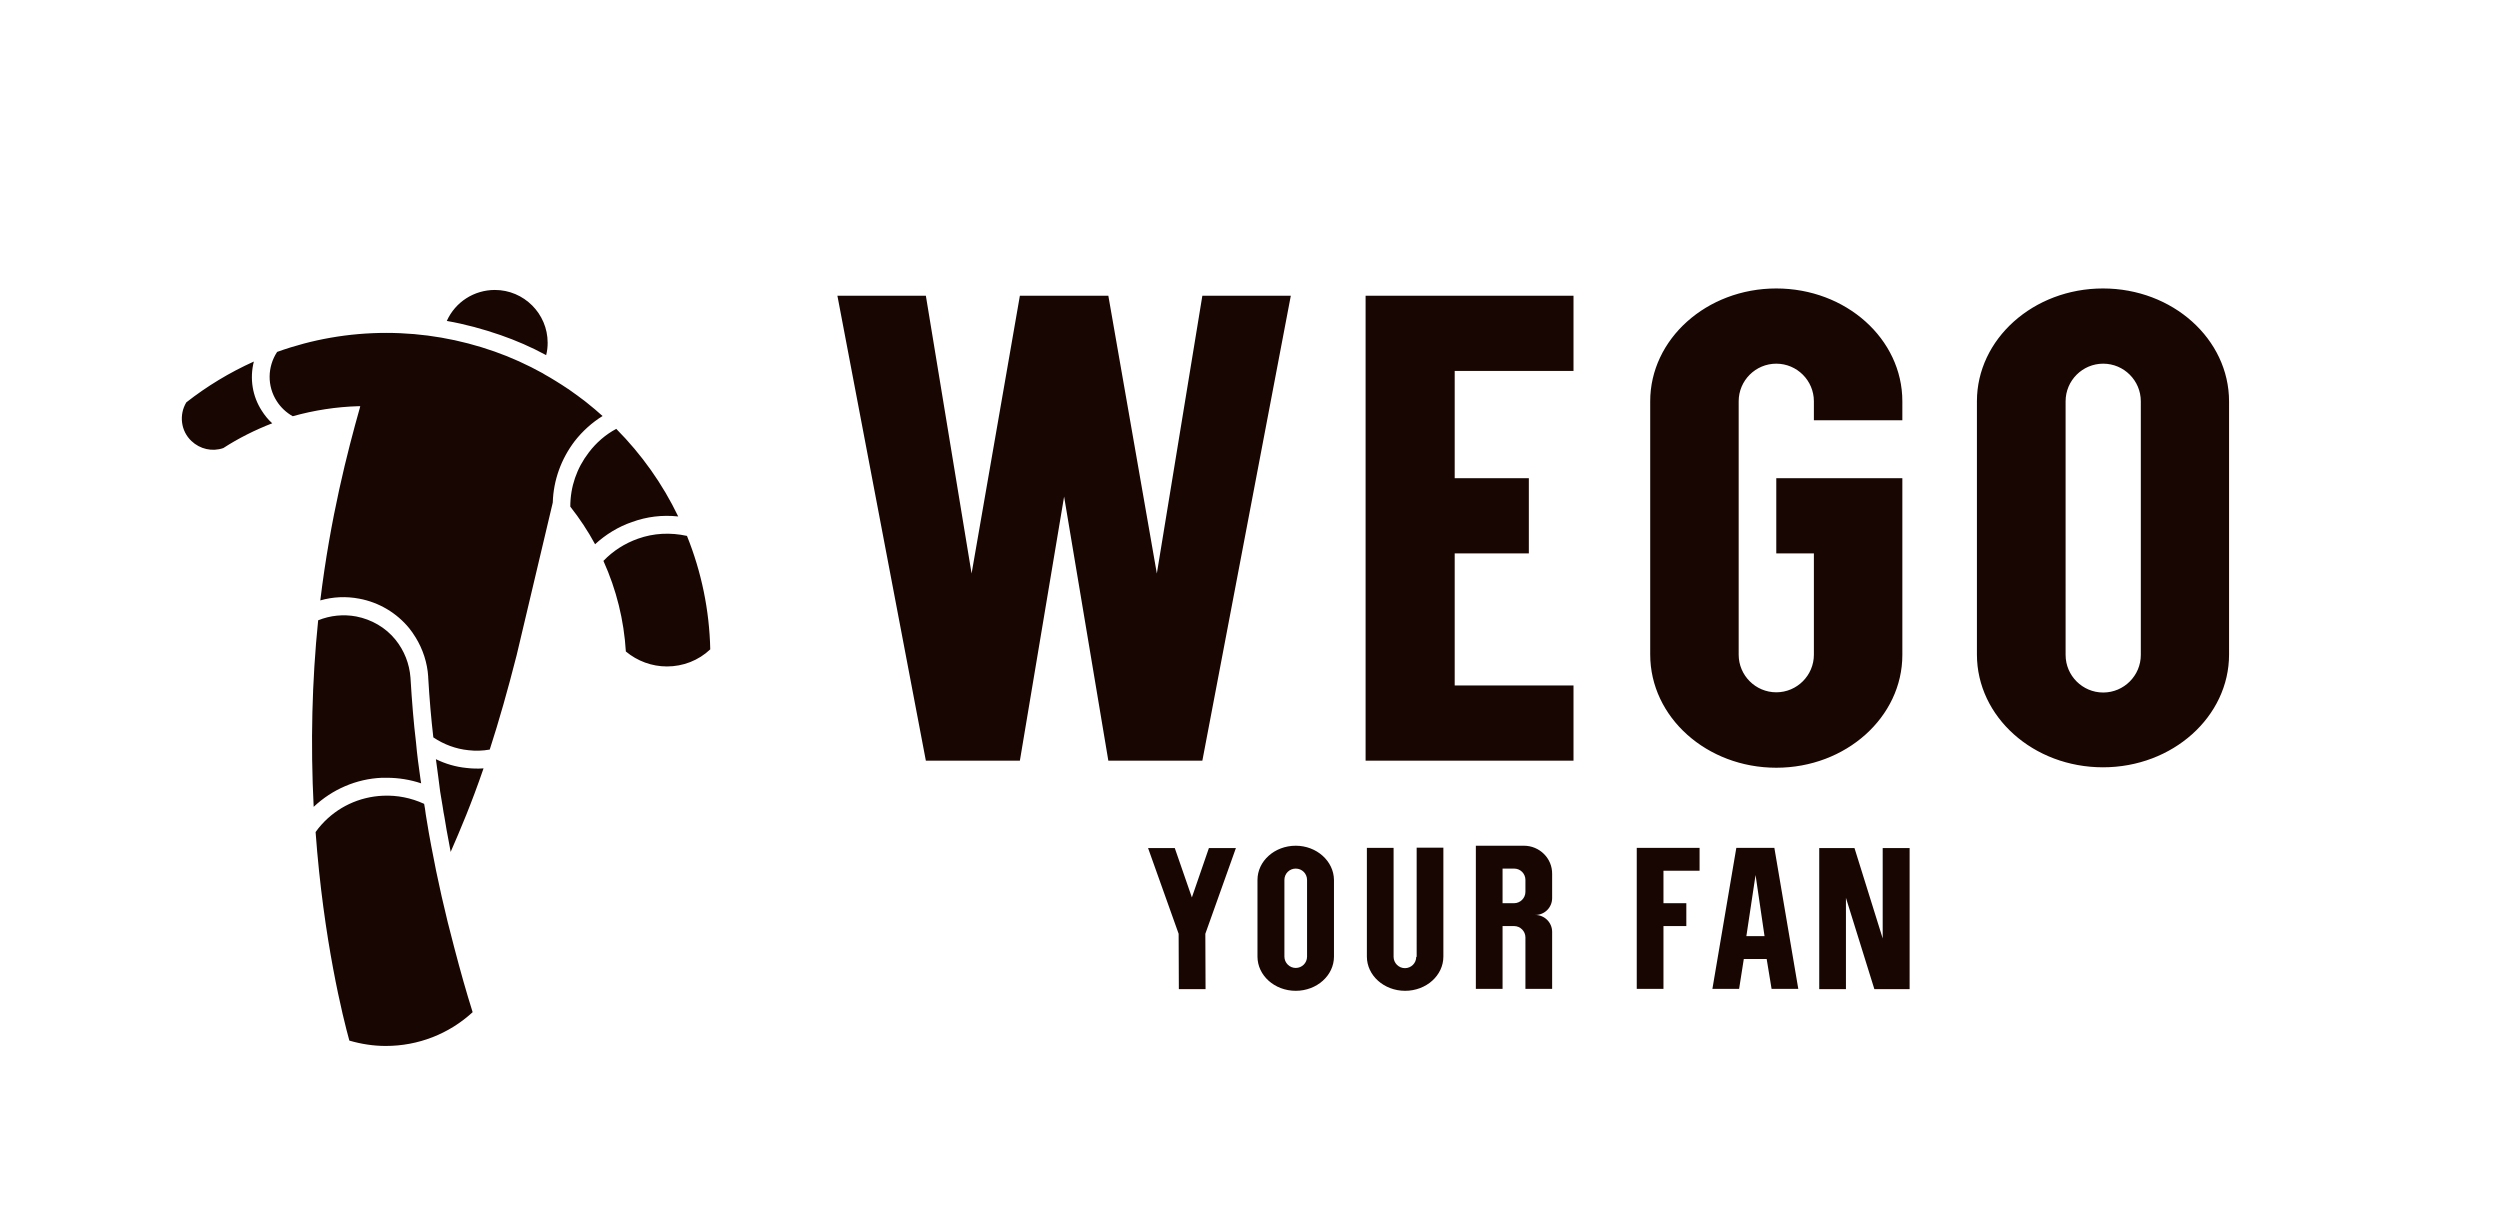 <?xml version="1.0" encoding="utf-8"?>
<!-- Generator: Adobe Illustrator 26.5.0, SVG Export Plug-In . SVG Version: 6.00 Build 0)  -->
<svg version="1.1" xmlns="http://www.w3.org/2000/svg" xmlns:xlink="http://www.w3.org/1999/xlink" x="0px" y="0px"
	 viewBox="0 0 117 57" style="enable-background:new 0 0 117 57;" xml:space="preserve">
<style type="text/css">
	.st0{fill:#180602;}
</style>
<g id="レイヤー_1">
</g>
<g id="レイヤー_2">
	<g>
		<g>
			<g>
				<path class="st0" d="M60.64,39.58c-0.99,0-1.79,0.72-1.79,1.6v0.27v3.05v0.27c0,0.88,0.8,1.6,1.79,1.6s1.79-0.72,1.79-1.6v-3.32
					v-0.27C62.42,40.3,61.62,39.58,60.64,39.58z M61.17,41.45v3.32c0,0.3-0.24,0.53-0.53,0.53c-0.29,0-0.53-0.24-0.53-0.53v-3.32
					v-0.09v-0.18c0-0.3,0.24-0.53,0.53-0.53c0.3,0,0.53,0.24,0.53,0.53V41.45z M60.41,13.84h-4.14l-2.13,13l-2.27-13h-4.14l-2.26,13
					l-2.14-13h-4.14l4.14,21.76h4.4l2.07-12.36l2.07,12.36h4.4L60.41,13.84z M83.13,35.93c3.26,0,5.9-2.37,5.9-5.28v-8.27h-5.9v3.52
					h1.76v4.74c0,0.97-0.79,1.76-1.76,1.76c-0.97,0-1.76-0.79-1.76-1.76V19.68v-0.31v-0.59c0-0.97,0.79-1.76,1.76-1.76
					c0.97,0,1.76,0.79,1.76,1.76v0.89h4.14v-0.89c0-2.92-2.64-5.28-5.9-5.28c-3.26,0-5.9,2.37-5.9,5.28v0.89h0l0,10.07v0.89
					C77.23,33.57,79.88,35.93,83.13,35.93z M56.58,39.68L55.78,42l-0.8-2.31h-1.25l1.43,4.01l0.01,2.59h1.25l-0.01-2.59l1.43-4.01
					H56.58z M66.28,44.78c0,0.3-0.24,0.53-0.53,0.53s-0.53-0.24-0.53-0.53v-5.1h-1.25l0,1.77v3.05v0.27c0,0.88,0.8,1.6,1.79,1.6
					s1.79-0.72,1.79-1.6v-5.1h-1.25V44.78z M63.91,35.6h9.73v-3.52h-5.56V25.9h3.47v-3.52h-3.47v-5.02h5.56v-3.52h-9.73V35.6z
					 M88.12,43.95l-1.33-4.26h-1.65v6.6h1.25v-4.27l1.33,4.27h1.65v-6.6h-1.26V43.95z M71.32,39.58h-2.25v6.7h1.25v-2.94h0.54
					c0.29,0,0.53,0.24,0.53,0.53v2.41h1.25v-2.67c0-0.44-0.36-0.79-0.79-0.79c0.44,0,0.79-0.35,0.79-0.79V40.9
					C72.65,40.17,72.05,39.58,71.32,39.58z M71.39,41.74c0,0.29-0.24,0.53-0.53,0.53l-0.54,0v-1.62h0.54c0.3,0,0.53,0.24,0.53,0.53
					V41.74z M98.42,13.5c-3.26,0-5.9,2.37-5.9,5.28v0.89v10.07v0.89c0,2.92,2.64,5.28,5.9,5.28c3.26,0,5.9-2.37,5.9-5.28V19.68
					v-0.89C104.32,15.87,101.68,13.5,98.42,13.5z M100.19,19.68v10.97c0,0.97-0.79,1.76-1.76,1.76c-0.97,0-1.76-0.79-1.76-1.76
					V19.68v-0.31v-0.59c0-0.97,0.79-1.76,1.76-1.76c0.97,0,1.76,0.79,1.76,1.76V19.68z M81.26,39.68l-1.12,6.6h1.25l0.22-1.4h1.07
					l0.23,1.4h1.25l-1.12-6.6H81.26z M81.73,43.81l0.43-2.86h0l0.42,2.86H81.73z M76.6,46.28h1.25v-2.94h1.07v-1.07h-1.07v-1.52
					h1.69v-1.07H76.6V46.28z M18.11,36.4c0.55,0,1.09,0.09,1.6,0.26l-0.03-0.19c-0.08-0.56-0.16-1.14-0.21-1.72
					c-0.11-0.91-0.19-1.88-0.26-3.04c-0.05-0.65-0.29-1.26-0.7-1.77c-0.46-0.57-1.12-0.95-1.84-1.09c-0.6-0.11-1.21-0.05-1.78,0.18
					c-0.29,2.84-0.36,5.77-0.21,8.73c0.87-0.82,2-1.31,3.19-1.36C17.95,36.4,18.03,36.4,18.11,36.4z M25.56,16.62
					c0.05-0.19,0.07-0.38,0.07-0.58c0-1.36-1.11-2.47-2.47-2.47c-0.97,0-1.85,0.56-2.25,1.45c0.86,0.15,1.7,0.38,2.51,0.66
					C24.14,15.93,24.86,16.24,25.56,16.62z M20.18,39.58l-0.11-0.6l-0.1-0.6c-0.03-0.18-0.06-0.35-0.08-0.53l-0.04-0.23
					c-0.61-0.28-1.26-0.41-1.93-0.38c-1.11,0.05-2.13,0.53-2.87,1.35c-0.09,0.1-0.19,0.22-0.28,0.35c0.37,5.06,1.29,8.71,1.58,9.76
					c0.55,0.16,1.12,0.25,1.69,0.25h0.02c1.51,0,2.95-0.56,4.06-1.58c-0.29-0.92-0.57-1.91-0.86-3.02
					C20.83,42.74,20.47,41.14,20.18,39.58z M11.88,16.92c-1.13,0.51-2.19,1.15-3.16,1.91c-0.35,0.58-0.26,1.34,0.24,1.81
					c0.4,0.38,0.97,0.51,1.49,0.33c0.71-0.46,1.49-0.85,2.29-1.16c-0.19-0.17-0.35-0.37-0.49-0.59
					C11.81,18.54,11.68,17.71,11.88,16.92z M29.86,25.21c-0.62,0.22-1.17,0.57-1.62,1.04c0.61,1.35,0.96,2.77,1.05,4.24
					c0.54,0.45,1.22,0.7,1.92,0.7c0,0,0,0,0,0c0.76,0,1.48-0.28,2.03-0.8c-0.04-1.83-0.41-3.62-1.09-5.31
					C31.37,24.91,30.59,24.95,29.86,25.21z M31.74,24.17c-0.73-1.52-1.71-2.9-2.9-4.1c-0.5,0.27-0.93,0.64-1.28,1.1
					c-0.57,0.74-0.87,1.61-0.87,2.54c0.44,0.56,0.83,1.15,1.16,1.76c0.5-0.46,1.09-0.82,1.73-1.04
					C30.27,24.18,30.99,24.09,31.74,24.17z M28.2,19.47c-0.23-0.21-0.48-0.42-0.72-0.61c-0.09-0.07-0.17-0.14-0.26-0.2
					c-0.06-0.05-0.13-0.1-0.2-0.15c-0.12-0.09-0.24-0.17-0.35-0.25c-0.02-0.01-0.04-0.03-0.07-0.05l-0.05-0.03
					c-0.16-0.11-0.32-0.21-0.48-0.31c-0.03-0.02-0.05-0.03-0.08-0.05l-0.05-0.03c-0.13-0.08-0.26-0.16-0.39-0.23
					c-0.04-0.02-0.08-0.05-0.12-0.07l-0.01-0.01c-0.74-0.41-1.51-0.76-2.28-1.03c-1.62-0.57-3.32-0.87-5.06-0.87
					c-1.75,0-3.47,0.3-5.11,0.89c-0.46,0.7-0.47,1.6-0.02,2.3c0.19,0.3,0.45,0.54,0.75,0.71c1-0.28,2.04-0.44,3.08-0.47l0.08,0
					l-0.02,0.08c-0.57,2.02-1.38,5.14-1.85,9.01c0.59-0.17,1.21-0.2,1.83-0.08c0.91,0.17,1.74,0.66,2.33,1.38
					c0.1,0.12,0.2,0.27,0.3,0.43c0.34,0.55,0.55,1.19,0.59,1.84c0,0.01,0,0.02,0,0.03c0.06,1.03,0.14,1.95,0.24,2.81
					c0.49,0.33,1.05,0.54,1.64,0.6c0.33,0.04,0.67,0.03,1-0.03c0.43-1.33,0.84-2.77,1.26-4.42l1.69-7.14
					c0.03-1.04,0.39-2.04,1.03-2.88C27.26,20.18,27.7,19.78,28.2,19.47z M21.83,35.94c-0.5-0.05-0.98-0.19-1.43-0.41
					c0.04,0.27,0.07,0.55,0.11,0.82c0.03,0.23,0.06,0.46,0.09,0.7c0.04,0.24,0.08,0.48,0.12,0.72c0.02,0.16,0.05,0.31,0.08,0.47
					l0.1,0.6l0.11,0.59c0.02,0.13,0.05,0.25,0.07,0.38l0.01,0.06c0.45-1.03,0.97-2.25,1.54-3.91
					C22.34,35.98,22.09,35.97,21.83,35.94z"/>
			</g>
		</g>
	</g>
</g>
</svg>
